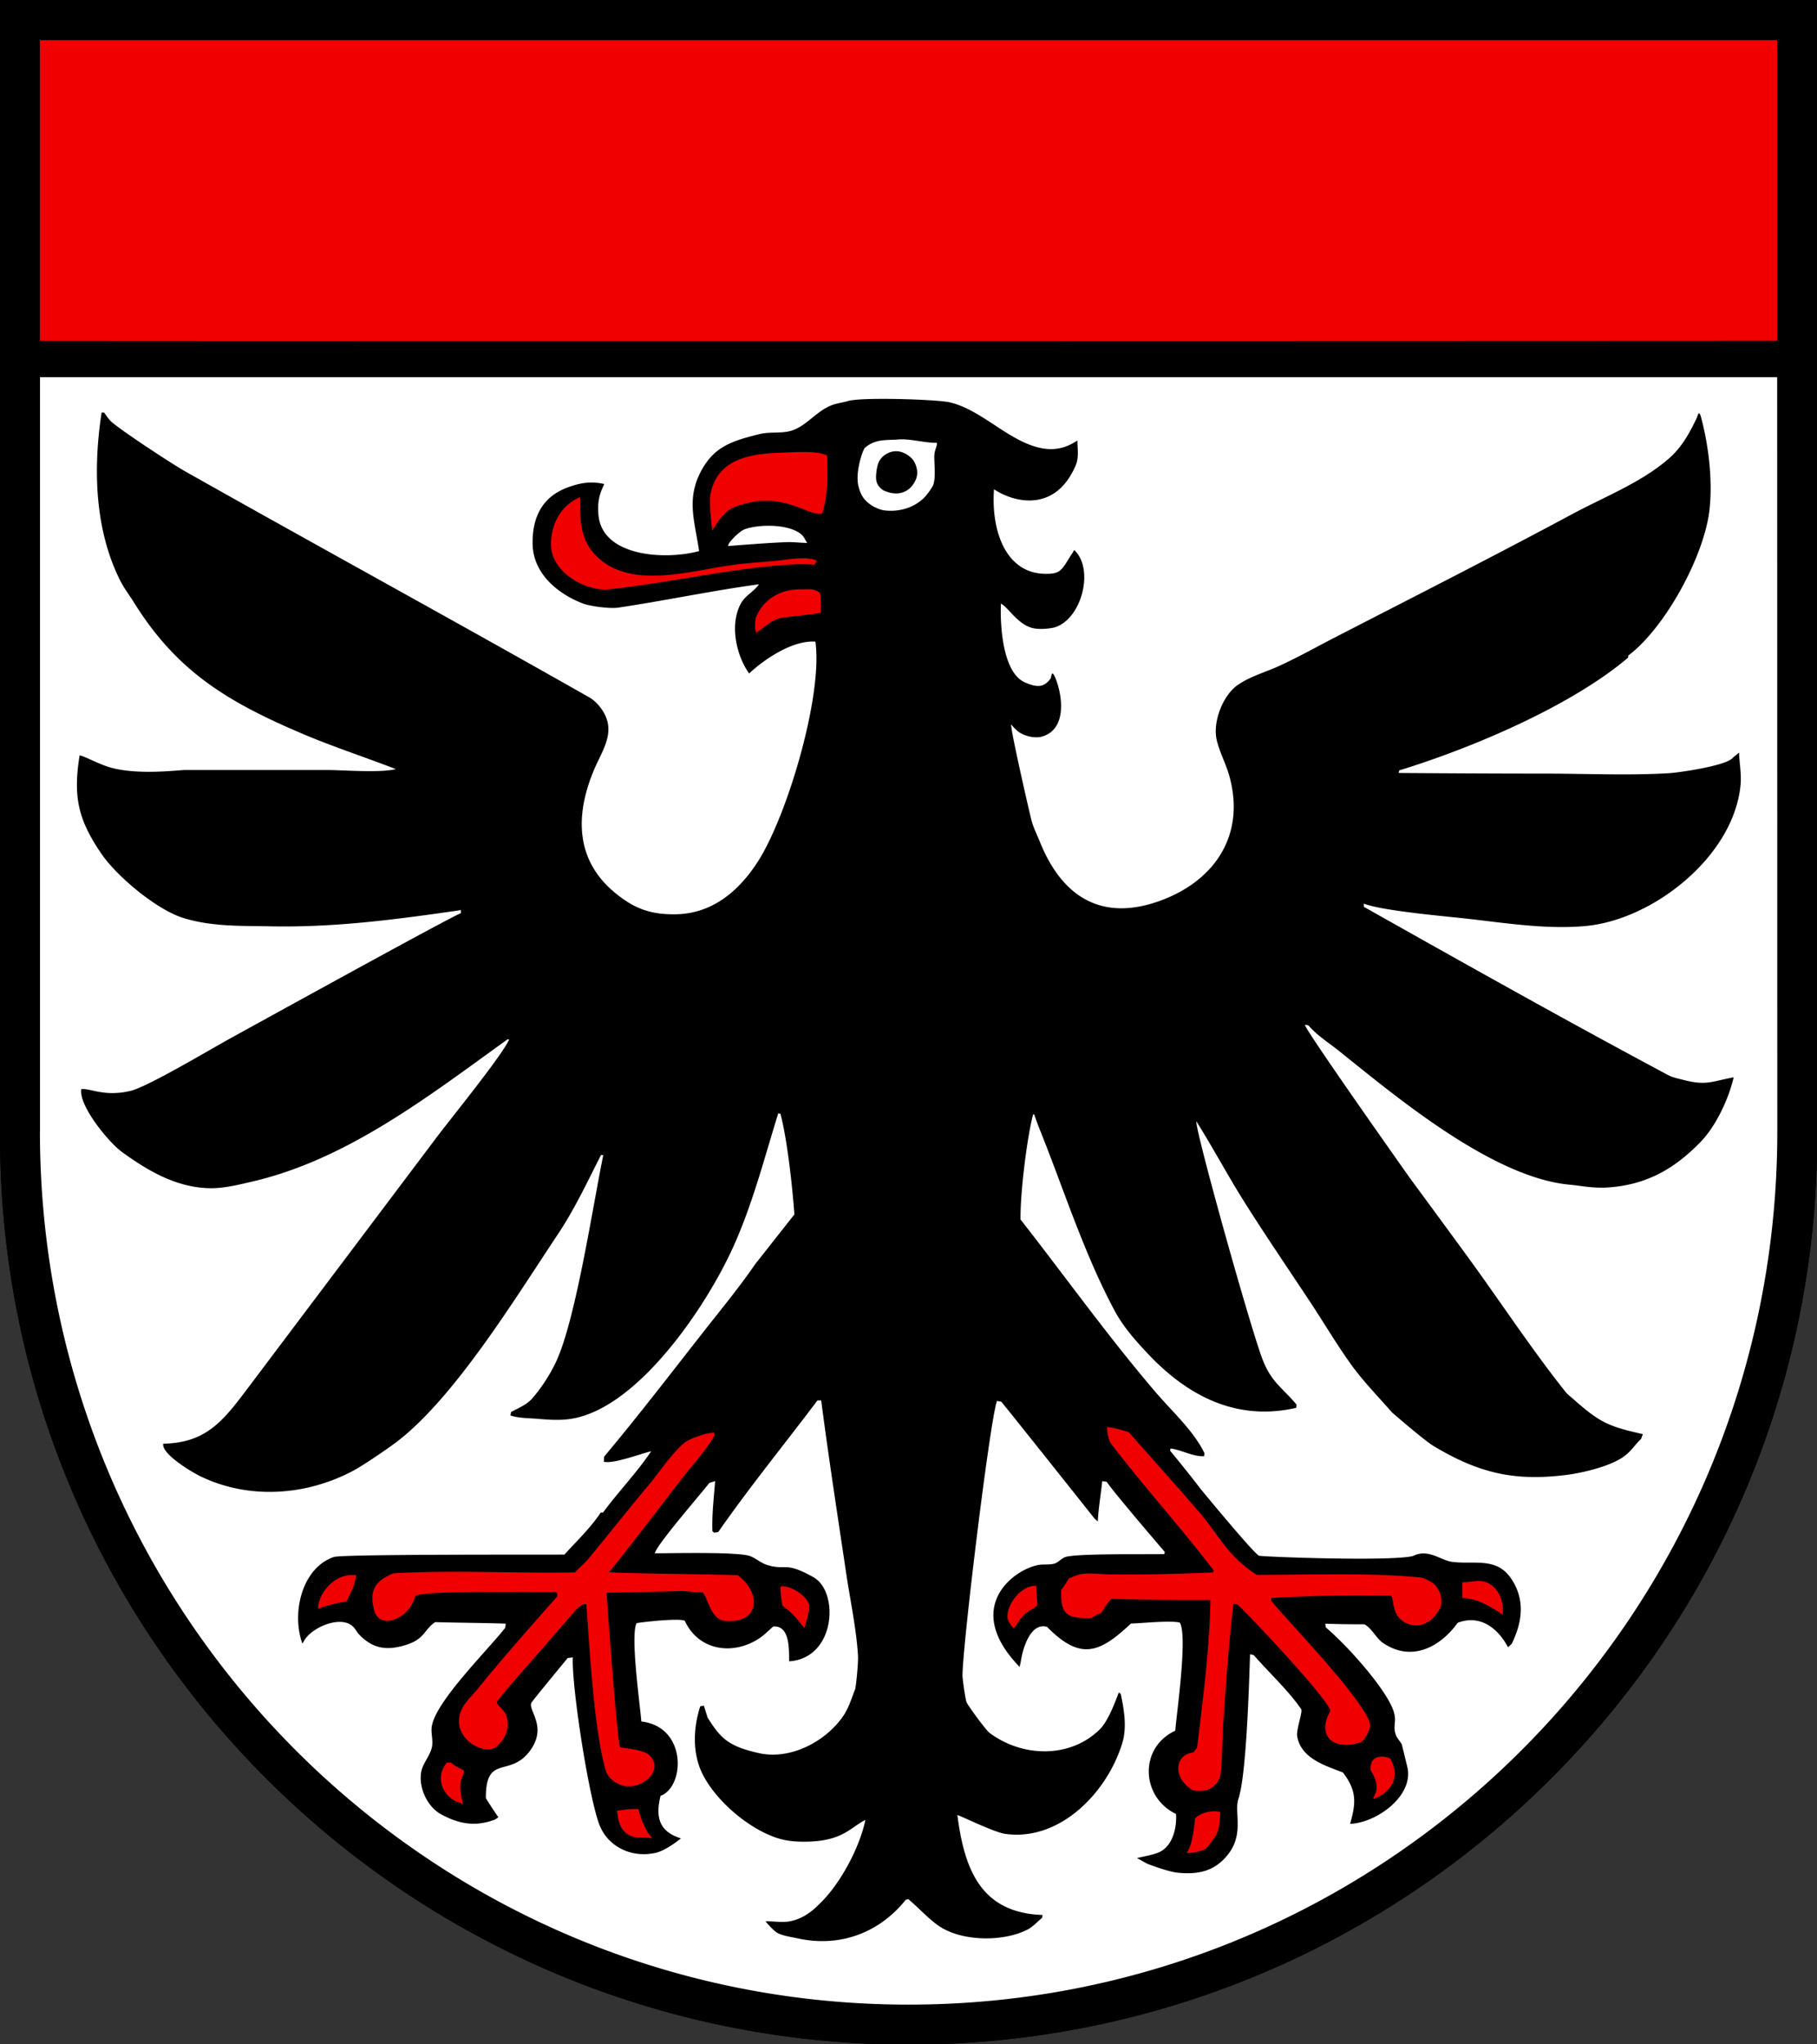 <?xml version="1.0" encoding="UTF-8"?>
<svg width="600" height="675" version="1.1" xmlns="http://www.w3.org/2000/svg">
<rect width="100%" height="100%" fill="#333333" stroke="none"/>
<g transform="scale(2.117)">
<path d="m0 0h283.46v177.16c0 78.278-63.455 141.73-141.73 141.73s-141.73-63.454-141.73-141.73z"/>
<path d="m6.237 176.47v-117.65h270.97l0.019 117.65c0 75.208-60.662 136.18-135.5 136.18s-135.5-60.966-135.5-136.17z" fill="#fff"/>
<path d="m0 0h283.46v177.16c0 78.278-63.455 141.73-141.73 141.73s-141.73-63.454-141.73-141.73z"/>
<path d="m141.28 296.3 0.399-0.1c1.584 1.311 2.981 2.914 4.656 4.103 3.538 2.513 10.08 2.605 13.907 0.658 0.87-0.443 1.544-1.23 2.298-1.833l0.08-0.458c-9.68-0.334-12.195-7.186-13.288-15.577 0.271-0.021 5.688 2.681 7.474 2.929 8.629 1.199 16.024-6.628 18.283-14.282 0.708-2.399 0.235-5.197-0.279-7.569l-0.3-0.199c-0.624 1.65-1.688 4.467-2.918 5.697-4.647 4.651-12.211 4.419-17.284 0.558-0.517-0.394-3.26-4.102-3.537-4.741-0.184-0.424-0.639-3.595-0.639-4.143 0-4.638 4.268-39.739 5.375-42.846l0.679 0.119c1.937 2.353 14.527 18.207 14.527 18.207l0.519 0.469c0.103-1.969 0.489-4.328 0.7-6.286l0.699 0.1c0.851 1.38 8.683 10.508 9.052 10.936l-0.06 0.338c-2.597 0.076-14.043-0.143-15.546 0.498-0.596 0.254-1.009 0.819-1.639 0.996-0.668 0.188-1.412 0.099-2.098 0.159-3.609 0.321-12.609 6.356-3.297 15.946l0.199-0.907c0.24-1.767 1.45-6.112 4.076-5.338 5.207 5.275 8.146 4.135 13.088-0.518 1.862-0.059 6.035-0.507 7.613-0.16 1.262 1.962-0.451 13.871-0.699 16.872-5.676 2.637-5.377 10.341 0.12 12.987 0.146 2.087-0.495 5.009-2.657 5.976-0.912 0.408-2.468 0.656-3.428 0.9l0.71 0.395 0.859 0.478s3.158 1.25 4.815 1.415c3.259 0.324 5.846-0.268 7.899-2.968 2.425-3.187 0.844-6.529 1.532-8.545 1.249-3.655 1.664-17.91 1.818-22.549l0.56 0.1c2.354 2.721 5.401 5.51 7.413 8.446 0.271 0.396-0.804 3.234-0.619 4.263 0.617 3.448 4.397 4.559 7.133 5.618 2.157 2.84 2.064 4.698 1.119 8.007 4.027-0.118 10.036-4.333 8.912-8.924l-0.819-3.346c-0.1-0.409-0.773-1.045-0.959-1.594-0.708-2.1 0.841-2.204-1.479-5.976-2.069-3.365-6.44-8.252-9.451-10.797l-0.08-0.577c2.044 0.081 4.089 0.1 6.135 0.1 1.227 0.737 1.806 2.181 2.877 2.908 4.425 3.006 8.875 0.688 11.649-3.147 3.468-1.34 6.257 0.817 7.85 3.82l0.583-0.554c1.63-3.362 2.141-6.872-0.12-10.192-2.293-3.368-5.779-2.13-9.172-2.576-1.664-0.219-3.382-1.788-5.479-1.173-0.318 0.093-0.551 0.246-0.796 0.297-3.912 0.811-23.104 0.095-23.838-0.08-0.708-0.168-9.112-10.398-9.112-10.398a198.89 198.89 0 0 0-4.775-5.976l0.06-0.358c1.78 0.238 3.409 1.269 5.235 1.215l0.061-0.478c-1.652-3.442-5.079-6.547-7.574-9.461-7.418-8.667-14.091-18.015-21.12-26.991-0.048-4.012 0.956-12.475 1.958-16.374h0.199c0.298 1.002 0.693 1.958 1.079 2.928 3.694 9.277 6.725 18.856 11.45 27.688 1.331 2.488 3.252 4.65 5.176 6.693 6.261 6.653 13.885 10.557 23.139 8.446l0.061-0.498c-2.111-2.537-3.805-3.398-5.176-6.713-1.753-4.238-10.752-36.432-10.451-37.468 2.58 4.103 4.854 8.388 7.434 12.489 3.356 5.336 6.92 10.536 10.391 15.796 2.079 3.151 4 6.408 6.194 9.481 1.939 2.716 4.287 5.1 6.475 7.609 0 0 4.978 4.337 6.474 5.239 7.022 4.229 12.615 5.553 20.729 4.528 2.608-0.33 6.858-1.339 8.985-2.875 1.138-0.822 1.673-1.782 2.683-2.745l0.274-0.741c-5.368-1.216-6.697-1.783-10.877-5.498-0.389-0.345-0.825-0.646-1.152-1.056-5.239-6.567-9.965-13.771-14.913-20.577-3.071-4.225-9.365-12.768-9.365-12.768-1.685-2.384-16.46-23.299-16.404-23.943l0.539 0.08c1.381 1.61 3.215 2.742 4.855 4.057 8.881 7.117 23.885 19.713 35.948 20.802 1.633 0.147 3.61 0.588 5.921 0.431 6.237-0.423 10.516-3.076 14.4-7.044 2.449-2.501 4.431-6.763 5.216-10.139-3.644 0.686-4.276 1.354-8.113 0.339-0.688-0.183-1.424-0.319-2.058-0.657-15.951-8.516-31.764-17.4-47.518-26.273v-0.498c2.804 1.111 12.404 1.94 15.905 2.33 6.122 0.683 12.385 1.709 18.563 1.176 10.686-0.923 23.296-10.952 24.299-22.071 0.147-1.636-0.184-3.339-0.24-4.98 0 0-0.834 0.66-1.02 0.856-1.134 1.208-8.299 2.253-9.971 2.351-6.351 0.372-12.904 0.06-19.276 0.06-7.608 0-15.217-0.043-22.826-0.1l0.08-0.398c11.224-3.437 26.796-10.003 35.729-17.609v-0.299c5.733-4.303 11.843-15.473 12.668-22.708 0.531-4.647-0.144-10.171-1.358-14.641-0.207-0.612-0.387-0.579-0.539 0.1-1.091 2.339-2.33 4.63-4.276 6.374-4.223 3.784-10.19 6.102-15.16 8.771-12.252 6.579-24.65 12.87-37.014 19.235-2.932 1.51-5.811 3.13-8.812 4.502-2.109 0.964-4.498 1.618-6.414 2.948-2.321 1.611-3.887 5.688-3.317 8.445 0.368 1.784 1.459 3.839 1.979 5.677 2.594 9.179-2.168 16.416-10.804 19.547-9.137 3.313-15.314-0.67-18.736-9.229-0.439-1.098-0.995-2.157-1.293-3.307-0.447-1.732-3.32-14.335-3.177-14.979 0 0 0.663 0.822 1.212 1.195 1.143 0.775 2.668 0.939 3.464 0.737 4.069-1.035 3.385-6.404 2.178-9.282-0.446-0.949-0.519-0.64-0.659 0.1-0.216 0.364-0.592 0.808-1.142 1.075-1.009 0.491-2.387-0.165-2.854-0.358-3.559-1.467-3.942-9.02-3.797-12.31 1.18 0.583 2.697 3.421 5.178 3.864 1.213 0.217 2.809-0.037 3.154-0.139 4.07-1.198 6.059-8.313 3.577-11.553-0.554-0.646-0.413-0.646-0.759-0.04-0.58 0.798-1.051 1.832-1.739 2.529-0.661 0.67-1.506 0.697-2.391 0.697-6.293 0-8.563-6.74-8.1-13.187 3.199 2.129 9.616 3.639 12.749-3.745 0.516-1.217 0.271-2.584 0.26-3.864-1.449 0.963-3.38 1.79-6.155 1.076-4.863-1.251-8.938-5.929-13.787-7.032-2.007-0.457-13.757-0.832-15.846-0.199-0.813 0.246-1.705 0.339-2.498 0.637-2.234 0.842-3.685 2.887-5.814 3.805-1.727 0.744-3.697 0.267-5.488 0.717-3.997 1.004-6.885 1.792-8.966 5.504-2.534 4.521-1.139 7.984-0.453 12.741-5.495 1.477-15.209 0.794-15.705-5.703-0.145-1.883 0.083-3.061 0.919-4.754-2.15-0.496-3.843-0.148-5.636 0.498-4.124 1.487-5.609 4.773-5.547 8.845 0.072 4.734 4.087 7.85 7.825 9.281 1.175 0.45 4.258 0.841 5.495 0.657 7.347-1.091 14.613-2.646 21.98-3.645-0.771 1.149-2.101 1.718-2.798 2.968-1.787 3.204-0.793 8.064 1.274 10.94 2.25-2.125 6.73-5.227 10.336-4.965 1.181 8.36-4.349 27.021-8.912 34.201-2.779 4.373-6.92 8.246-12.908 8.321-3.969 0.051-6.529-0.911-9.571-3.461-5.753-4.823-6.281-11.545-3.178-18.983 1.354-3.248 3.617-6.065 1.239-9.521-0.506-0.735-1.179-1.429-1.959-1.873-20.934-11.885-42.073-23.425-63.042-35.254-2.063-1.164-9.845-6.275-11.47-7.709-0.459-0.404-0.786-0.975-1.159-1.454h-0.38c-1.332 8.651-1.107 18.159 2.857 26.134 0.614 1.234 1.471 2.339 2.198 3.506 6.7 10.747 14.559 15.457 26.116 20.397 4.779 2.043 9.865 3.693 14.728 5.578-2.584 0.623-8.221 0.139-10.69 0.139h-22.18c-1.029 0-7.146 0.818-11.47-0.339-2.018-0.54-4.313-1.889-4.995-1.932-1.019 6.413-0.262 9.988 3.417 15.357 2.438 3.559 8.659 8.734 12.788 10 4.479 1.372 8.942 1.201 13.548 1.294 10.164 0.207 19.722-1.084 29.733-2.53v0.479c-0.677 0.062-32.586 17.66-36.107 19.6-3.098 1.708-12.814 7.51-15.466 8.127-4.116 0.958-6.258-0.471-7.653-0.279-0.408 2.609 4.302 8.316 6.36 9.807 3.97 2.873 8.228 5.397 13.282 5.63 2.37 0.109 4.671-0.481 6.96-1.009 14.934-3.443 27.7-13.432 39.918-22.216l0.22 0.04c-0.999 2.369-9.122 12.359-11.311 15.265l-29.673 39.413c-3.731 4.957-6.405 8.236-12.969 8.366-0.292 1.595 4.388 4.393 5.755 5.06 7.448 3.629 16.248 3.093 23.559-0.677 2.287-1.179 6.694-4.362 6.694-4.362 9.233-6.799 18.938-22.792 25.497-32.608 2.639-3.948 4.632-8.211 6.774-12.43h0.359c-1.65 8.068-4.118 24.486-7.054 31.532-0.906 2.177-2.464 4.638-4.017 6.414-0.874 0.999-2.176 1.515-3.316 2.131l-0.101 0.538c1.377 0.442 2.852 0.404 4.276 0.524 2.914 0.248 5.037 0.343 7.873-0.724 9.252-3.479 18.301-16.865 22.3-25.417 3.221-6.886 5.083-14.28 7.334-21.513l0.34 0.08c1.074 4.038 1.865 11.421 2.178 15.696-0.637 0.792-6.115 7.749-6.115 7.749-2.559 3.727-5.445 7.208-8.232 10.763-5.063 6.459-10.072 12.984-15.326 19.255l-0.06 0.797c1.48 0.387 5.709-1.23 7.394-1.633-2.259 3.375-5.113 6.292-7.514 9.561h-0.359c-1.596 2.418-3.725 4.414-5.655 6.554-3.531 0.032-34.612-0.078-35.968 0.378-4.954 1.669-6.66 8.704-4.91 13.516l0.374-0.628c1.267-1.98 5.548-3.77 7.434-2.112 0.442 0.389 0.689 0.954 1.099 1.375 2.118 2.176 4.273 2.459 7.094 1.613 3.168-0.95 2.922-2.43 4.716-3.605 3.663 0.109 7.328 0.11 10.99 0.239l-0.06 0.637c-2.808 3.571-10.713 11.33-11.45 15.298-0.206 1.113 0.243 2.236 0 3.346-0.3 1.371-1.396 2.438-1.658 3.825-0.457 2.418 0.929 5.448 3.091 6.626 2.712 1.479 5.275 1.984 8.299 0.863 0 0 0.354-0.165 0.635-0.415-0.719-1-1.426-2.135-1.944-2.959-0.046-7.016 3.78-3.068 6.944-7.481 2.656-3.705-0.357-6.176 0.141-7.37 0.118-0.285 5.039-6.231 5.675-7.011l0.799-0.1c-0.183 4.722 2.527 22.004 4.177 26.174 1.334 3.373 5.001 5.141 8.702 4.324 1.747-0.386 3.986-2.272 3.986-2.272-3.399-1.043-3.999-3.295-3.178-6.633 3.808-1.38 4.179-10.766-2.997-11.593-0.224-2.835-1.739-13.413-0.739-15.338 1.005-0.192 6.971-0.844 7.533-0.338 2.133 4.628 7.515 5.438 11.63 2.689 0.786-0.525 1.445-1.217 2.158-1.833 2.657-0.185 2.438 3.729 2.478 5.438 7.286-0.488 7.829-10.863 3.776-13.127-4.555-2.544-4.158-0.961-7.233-1.912-0.956-0.295-1.705-1.021-2.638-1.374-1.833-0.694-12.156-0.44-14.847-0.438 0.1-1.146 7.234-9.331 8.492-10.976l0.899-0.279c-0.195 2.599-0.517 5.198-0.42 7.808l0.26 0.239 0.64-0.1c4.907-7.046 10.322-13.676 15.486-20.537h0.579c1.17 8.992 2.557 17.952 3.892 26.919 0.623 4.188 1.581 8.61 1.844 12.82 0.078 1.258-0.326 5.008-0.439 5.298-0.575 1.472-1.018 2.994-1.938 4.303-2.768 3.931-8.199 6.754-13.049 5.677-4.829-1.073-6.007-2.332-8.033-5.558l-0.578-1.853-0.561 0.1c-0.924 2.854-1.186 6.077-0.279 9.003 1.576 5.09 8.506 11.004 13.748 11.912 1.32 0.229 2.8 0.243 4.136 0.159 4.833-0.303 6.149-2.406 8.153-3.346-0.887 4.225-3.771 9.684-6.834 12.768-1.143 1.15-2.319 2.271-4.217 2.863-1.69 0.526-3.023 0.129-4.535 0.185 0 0 1.261 1.501 1.878 1.813 0.938 0.474 2.105 0.611 3.124 0.837 6.561 1.453 12.741-0.834 16.876-6.014zm-135.04-119.83v-117.65h270.97l0.019 117.65c0 75.208-60.662 136.18-135.5 136.18s-135.5-60.966-135.5-136.17zm139.9-107.41c0.06 0.508-0.366 1.156-0.399 1.912-0.057 1.289 0.31 3.865-0.279 4.88-0.1 0.171-0.725 1.198-1.358 1.813-1.817 1.761-4.259 2.184-6.195 1.932-0.788-0.102-2.46-0.789-3.297-2.051-0.342-0.517-0.454-0.863-0.64-1.454-0.74-2.362 0.734-6.225 0.959-6.275 1.682-1.403 3.31-1.12 5.182-1.278 1.828-0.154 4.185 0.571 6.027 0.521zm-7.574 7.71c1.525 0.465 2.997 0.064 3.892-1.256 0.639-0.942 0.78-1.813 0.411-2.889-0.253-0.736-0.567-1.145-1.205-1.593-1.123-0.791-2.358-0.895-3.518-0.159-0.973 0.618-1.278 1.446-1.424 2.59-0.131 1.023-0.17 1.845 0.545 2.589 0.401 0.417 0.746 0.549 1.299 0.718zm-25.017 8.394c-6e-3 -0.082 0.118-0.197 0.08-0.269 0.37-0.696 1.793-2.08 2.538-2.35 2.25-0.816 7.049-0.859 8.932 0.896 0.313 0.292 0.544 0.884 0.819 1.235-1.062 0-2.17-0.16-3.217-0.12-2.986 0.117-6.172 0.377-9.152 0.608z" fill="#fff"/>
<path d="m277.21 53.139c-67.678 0.037-218.97 0.063-270.99 0.011v-46.89h270.99zm-159.23 45.556c1.191-0.815 2.418-2.035 3.875-2.326 0.849-0.169 5.873-0.627 6.194-0.836 0.011-1.031 0.022-2.067-0.14-3.087-1.166-0.732-1.584-0.517-2.957-0.538-3.117-0.048-5.986 1.524-7.094 4.562-0.048 0.132-0.09 1.397-0.1 1.634 0.097 0.185 0.156 0.471 0.222 0.591zm9.051-10.612 0.399-0.618c-1.41-0.79-4.631-0.179-6.234-0.02-2.6 0.258-5.209 0.401-7.793 0.797-6.37 0.976-15.394 3.617-20.468-1.613-2.529-2.607-2.445-5.572-2.441-9.099-4.176 1.79-4.711 6.126-4.507 8.022 0.414 3.845 5.468 6.75 9.072 6.354 7.218-0.792 14.294-2.242 21.481-3.187 1.754-0.229 7.691-0.976 10.491-0.636zm-15.926-5.294s1.536-2.944 3.377-3.67c7.498-2.955 11.541 1.54 13.768 0.976 0.939-2.917 0.834-6.019 0.76-9.043-1.498-0.787-4.793-0.529-6.515-0.478-4.851 0.145-10.46 0.632-11.649 6.394-0.287 1.392 0.106 4.402 0.259 5.821zm77.051 205.48c0.231-0.19 0.465-0.576 0.659-0.817 1.433-1.773 1.409-2.571 1.519-4.82-0.854-0.407-3.166 0.03-3.916 0.996-0.123 0.701-0.313 4.034-1.319 5.358 0.091 0.081 2.356-0.141 3.057-0.717zm-88.707-1.701 2.344 0.094c-1.125-0.813-2.092-3.801-2.197-4.488-1.121-0.11-2.249 0.085-3.357 0.239l0.2 1.295c0.416 1.954 1.635 2.751 3.01 2.86zm-28.527-5.727 1.34 0.54c-0.375-1.188-0.579-2.453-0.421-3.39 0.117-0.699 0.5-1.091 0.499-1.873-0.688-0.369-1.415-0.682-1.998-1.215h-0.64c-1.733 2.027-0.909 4.759 1.22 5.938zm115.22-1.595s1.524 0.224 2.363-0.163c1.038-0.478 1.693-1.324 1.854-2.268 0.271-1.597 0.298-5.625 0.419-7.529 0.409-6.392 0.889-12.777 1.599-19.143l0.62 0.08c2.153 1.964 14.432 15.063 14.507 16.632-2.362 4.205 0.97 6.312 4.896 4.8 0 0 0.566-0.58 0.797-1.035 0.457-0.905 0.727-1.584 0.223-2.59-2.621-4.945-11.15-13.704-15.127-18.326v-0.478a237.66 237.66 0 0 1 18.724-0.339c0.316 0.35 0.222 2.443 1.238 3.446 0.623 0.614 1.099 0.934 1.958 1.096 0.931 0.175 1.571 0.069 2.395-0.398 0.893-0.419 1.266-1.131 1.782-1.793 1-1.282 0.233-3.722-1.119-4.481-0.489-0.275-0.847-0.502-1.499-0.697-7.433-0.821-18.005-0.438-25.717-0.438-1.218-0.734-2.309-1.658-3.337-2.669-2.042-2.009-3.517-4.594-5.375-6.772-3.697-4.334-7.532-8.547-11.29-12.828-1.107-0.324-2.22-0.686-3.377-0.777 0.024 0.862 0.183 2.007 0.72 2.709 5.12 6.691 10.812 12.949 15.926 19.66l-0.12 0.299c-5.355 0.223-10.664 0.375-16.025 0.299-1.504-0.021-3.151-0.275-4.636-0.02-0.639 0.11-1.2 0.461-1.818 0.638a14.68 14.68 0 0 1-1.199 1.832c-0.133 4.033 1.067 4.434 4.735 4.362a10.205 10.205 0 0 1 1.559-0.836c0.457-0.76 0.902-1.543 1.559-2.151 5.141 0.164 10.284 0.159 15.427 0.159-0.1 7.253-1.199 15.778-2.078 23.046l-0.6 0.757c-2.907 0.287-3.316 4.029 0.016 5.916zm28.092 1.291c0.67-0.048 5.012-2.191 2.6-6.271-1.1-0.541-3.29-0.581-3.017 1.873 1.858 2.991 0.291 3.925 0.417 4.398zm-117.51-8.024c-0.523-1.455-2.113-24.101-2.113-24.101 3.611-0.086 7.774-0.154 11.385-0.26 1.225-0.036 2.433 0.222 3.656 0.199 0.875 1.275 1.313 4.239 3.417 4.442 5.423 0.523 5.78-4.287 2.019-7.111-4.795-0.206-19.852-0.27-20.102-0.52 0.25 0 10.913-13.973 11.469-14.679 1.814-2.301 3.484-4.054 5.016-6.613l-0.04-0.398c-0.957-0.16-4.023 0.969-4.716 1.574-2.102 1.835-3.793 4.497-5.595 6.64-2.607 3.099-8.917 10.984-9.591 11.726-0.584 0.641-1.278 1.169-1.839 1.833-9.297 0.158-18.771-0.392-28.035 0.12-0.491 0.027-1.238 0.438-1.658 0.697-2.188 1.35-2.183 3.111-1.559 5.358 1.048 2.743 5.341 1.111 6.354-2.51 1.266-0.917 18.779-0.537 21.88-0.637 0.239 0.205 0.284 0.407 0.24 0.717-4.24 4.81-8.414 9.483-12.469 14.501-0.756 0.935-1.827 1.889-2.358 2.968-2.232 4.534 3.729 7.694 5.516 5.836 0.572-0.596 1.116-1.193 1.398-2.154 0.271-0.923 0.279-1.54 0.021-2.466-0.284-1.012-1.662-1.782-1.479-2.252 0.229-0.587 4.146-4.959 4.855-5.776l7.374-8.486c0.365-0.42 1.09-1.117 1.698-0.936 0.513 7.082 1.148 19.27 2.997 25.855 0.313 1.11 1.404 1.987 2.458 2.353 2.871 0.997 6.953-2.251 4.336-4.703-0.856-0.804-3.395-1.02-4.535-1.217zm28.733-18.584s0.76-2.296 0.76-3.327c0-1.575-2.881-3.351-4.376-3.187-0.269 0.288 0.127 2.548 0.199 3.027 1.565 1.099 2.238 1.983 3.417 3.487zm32.711 0.039c0.34-0.532 1.289-1.925 1.759-2.311 0.617-0.506 1.34-0.719 1.898-1.334-0.095-0.993-0.128-1.992-0.181-2.988-2.291-0.175-4.749 2.956-4.476 5.08 0.062 0.466 0.866 1.557 1 1.553zm-104.11-4.223c-1.22 0.244-2.826 0.542-4.451 1.167 0-2.301 2.539-5.662 5.949-5.23-0.142 1.415-0.87 2.811-1.498 4.063zm180.33 2.073c0.184-1.574-0.266-3.632-1.93-4.722-1.426-0.933-2.7-0.319-4.356-0.319v2.45c2.113 0 4.411 1.315 6.286 2.591z" fill="#f00000"/>
</g>
</svg>
